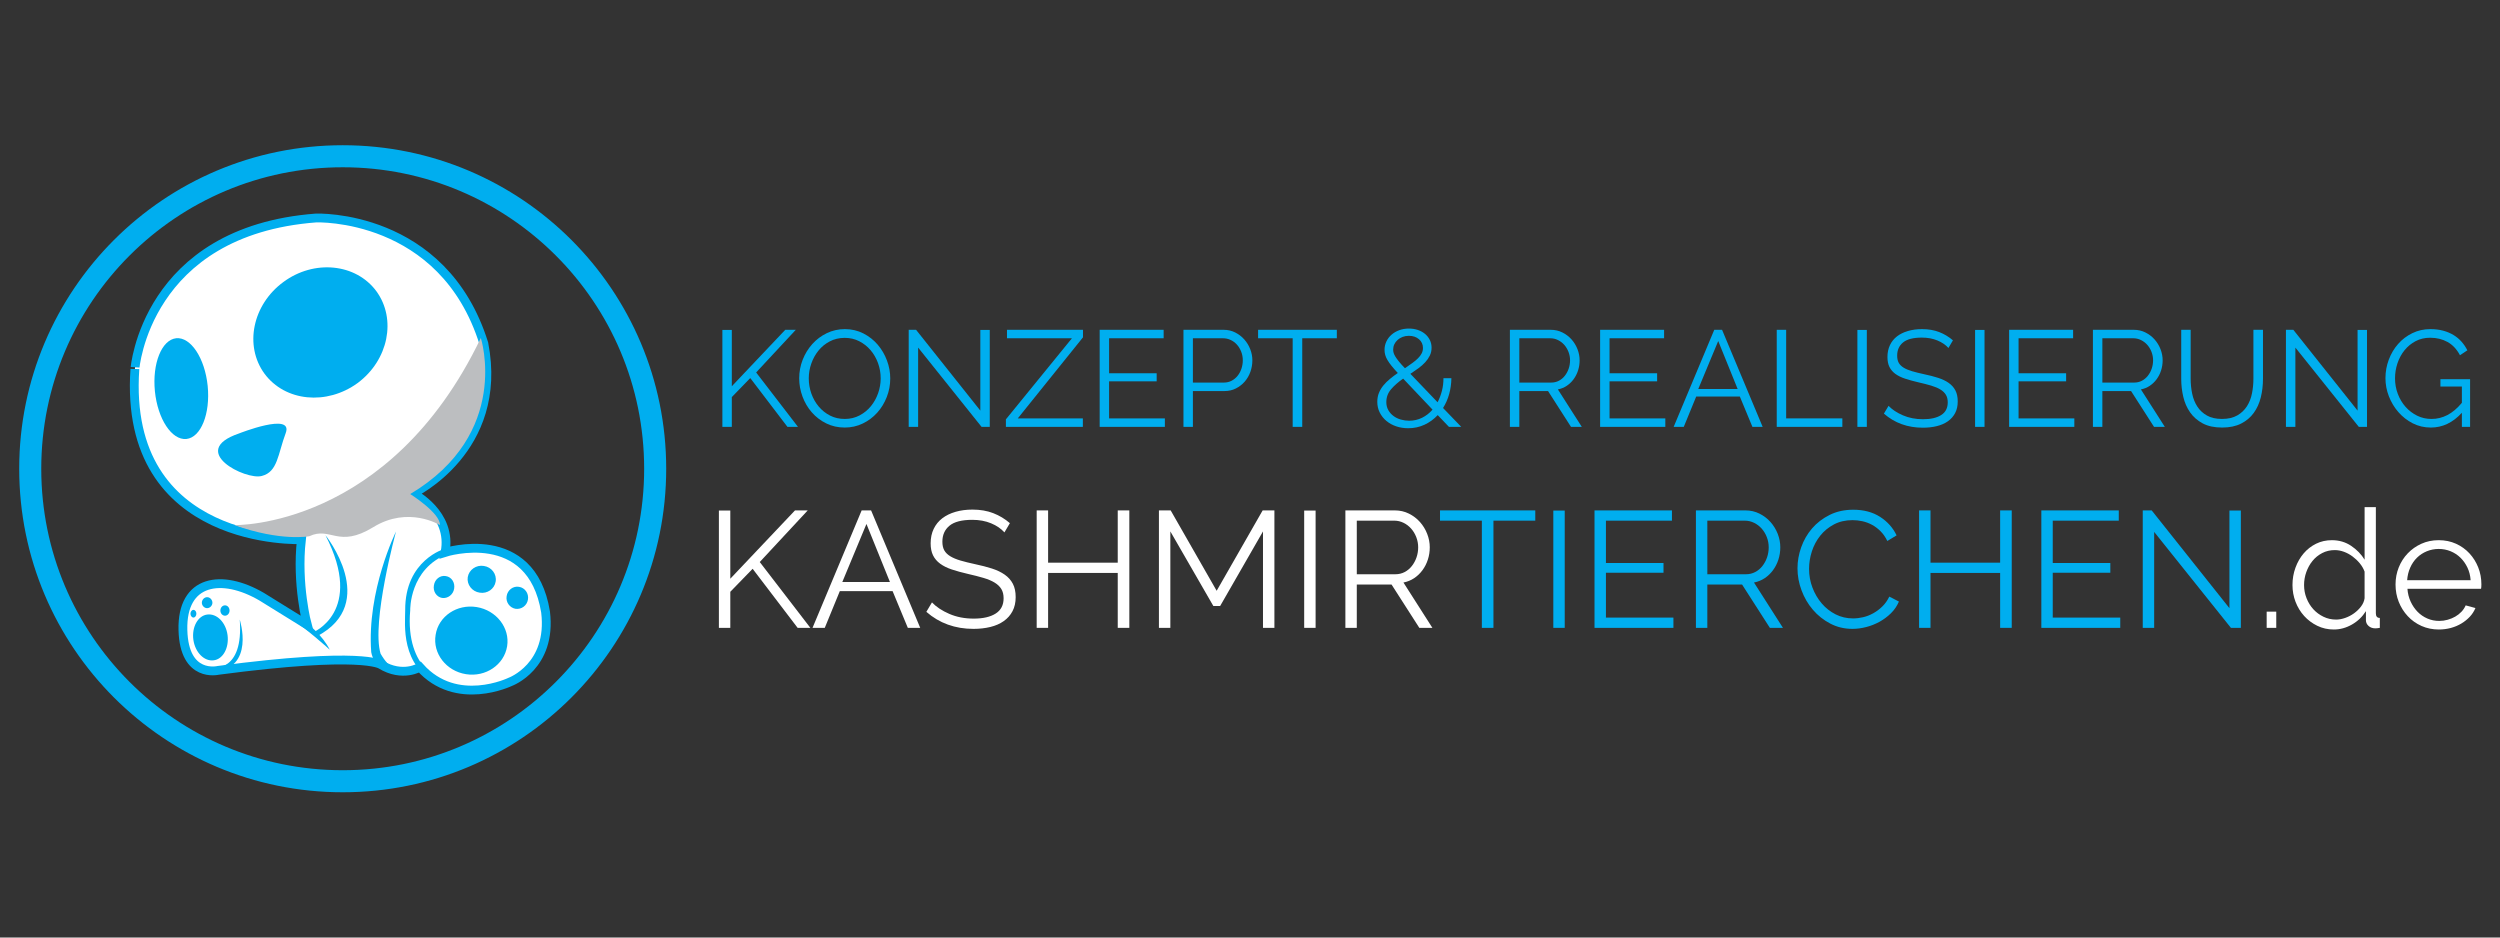 <?xml version="1.0" encoding="utf-8"?>
<!-- Generator: Adobe Illustrator 16.0.0, SVG Export Plug-In . SVG Version: 6.00 Build 0)  -->
<!DOCTYPE svg PUBLIC "-//W3C//DTD SVG 1.1//EN" "http://www.w3.org/Graphics/SVG/1.1/DTD/svg11.dtd">
<svg version="1.1" id="Layer_1" xmlns:x="http://ns.adobe.com/Extensibility/1.0/" xmlns:i="http://ns.adobe.com/AdobeIllustrator/10.0/" xmlns:graph="http://ns.adobe.com/Graphs/1.0/"
	 xmlns="http://www.w3.org/2000/svg" xmlns:xlink="http://www.w3.org/1999/xlink" x="0px" y="0px" width="566.93px"
	 height="212.6px" viewBox="0 0 566.93 212.6" enable-background="new 0 0 566.93 212.6" xml:space="preserve">
<rect x="0" y="0" width="566.93" height="212.6" fill="#333333" stroke="none"/>
<g id="Layer_1_1_">
	<path fill="none" stroke="#00AEEF" stroke-width="5" stroke-miterlimit="10" d="M148.576,106.301
		c0,39.13-31.728,70.864-70.852,70.864c-39.144,0-70.868-31.734-70.868-70.864c0-39.144,31.725-70.868,70.868-70.868
		C116.849,35.433,148.576,67.156,148.576,106.301z"/>
	<g>
		<g>
			<g>
				<path fill="#FFFFFF" stroke="#00AEEF" stroke-width="2" stroke-miterlimit="10" d="M71.678,49.434
					c0,0,28.804-1.121,38.047,28.462c4.688,24.139-16.063,34.008-16.063,34.008s8.982,4.525,7.267,13.365
					c0,0,19.58-6.252,22.791,13.521c1.501,12.352-7.997,15.829-7.997,15.829s-12.22,5.943-20.495-3.322c0,0-3.908,2.439-8.888-0.595
					c0,0-4.052-3.027-36.857,1.316c0,0-7.713,1.904-8-9.13c-0.306-11.521,8.86-12.84,17.865-7.567l10.327,6.396
					c0,0-2.468-9.179-1.327-19.334c0,0-40.536,1.709-37.761-38.679C30.587,83.707,32.965,52.374,71.678,49.434z"/>
			</g>
		</g>
		<path display="none" fill="#00AEEF" d="M53.297,54.768c0,0-17.097,55.268,28.503,64.298l0.13-0.896
			c0,0-42.944-4.082-27.388-64.085L53.297,54.768z"/>
		<polygon display="none" fill="#FFFFFF" points="59.546,58.295 48,61.311 47.36,58.771 58.886,55.768 		"/>
		<polygon display="none" fill="#FFFFFF" points="57.406,66.961 45.876,70.037 45.196,67.515 56.711,64.437 		"/>
		<polygon display="none" fill="#FFFFFF" points="56.227,75.504 44.631,78.249 44.018,75.7 55.598,72.958 		"/>
		<polygon display="none" fill="#FFFFFF" points="56.227,86.099 44.437,87.976 44.041,85.349 55.788,83.53 		"/>
		<polygon display="none" fill="#FFFFFF" points="58.297,94.105 47.141,98.329 46.194,95.888 57.349,91.678 		"/>
		<rect x="51.291" y="101.966" display="none" fill="#FFFFFF" width="11.929" height="2.612"/>
		<polygon display="none" fill="#FFFFFF" points="68.94,108.809 58.959,115.355 57.52,113.158 67.502,106.604 		"/>
		<polygon display="none" fill="#FFFFFF" points="77.024,113.451 66.092,118.236 65.062,115.844 75.999,111.074 		"/>
		<g>
			<path fill="#BCBEC0" d="M53.171,119.078c0,0,35.101,0.865,55.867-42.434c0,0,6.979,21.684-16.011,35.392
				c0,0,6.884,4.345,6.737,7.042c0,0-7.13-4.455-15.134,0.477c-7.968,4.882-9.633-0.244-14.492,2.05
				C70.139,121.604,63.696,122.851,53.171,119.078z"/>
		</g>
		<g>
			<path fill="#00AEEF" d="M54.176,98.304c0,0,12.424-4.931,10.616-0.098c-1.803,4.833-1.803,8.796-5.417,9.728
				C55.746,108.96,42.47,102.308,54.176,98.304z"/>
		</g>
		<g>
			<path fill="#00AEEF" d="M39.963,76.701c3.3-0.317,6.495,4.516,7.134,10.813c0.63,6.323-1.543,11.693-4.833,12.035
				c-3.32,0.317-6.501-4.54-7.136-10.813C34.501,82.413,36.675,77.045,39.963,76.701z"/>
		</g>
		<g>
			<path fill="#00AEEF" d="M64.256,63.958c6.968-5.162,16.458-4.225,21.107,2.099c4.59,6.306,2.733,15.601-4.247,20.792
				c-7.03,5.138-16.465,4.206-21.133-2.104C55.345,78.409,57.257,69.102,64.256,63.958z"/>
		</g>
		<g>
			<path fill="#00AEEF" d="M108.109,137.667c4.457,0.731,7.567,4.734,6.892,8.894c-0.691,4.21-4.861,7.032-9.331,6.323
				c-4.491-0.713-7.587-4.711-6.882-8.918C99.438,139.746,103.62,136.936,108.109,137.667z"/>
			<path fill="#00AEEF" d="M117.703,133.078c1.336,0.197,2.254,1.514,2.022,2.881c-0.218,1.367-1.465,2.294-2.832,2.099
				c-1.325-0.24-2.245-1.542-2-2.88C115.09,133.811,116.366,132.836,117.703,133.078z"/>
			<path fill="#00AEEF" d="M109.725,128.342c1.753,0.25,2.973,1.854,2.673,3.56c-0.277,1.663-1.896,2.788-3.618,2.495
				c-1.745-0.244-2.964-1.854-2.71-3.516C106.351,129.191,108.012,128.049,109.725,128.342z"/>
			<path fill="#00AEEF" d="M101.1,130.639c1.299,0.193,2.132,1.463,1.885,2.879c-0.223,1.318-1.413,2.25-2.731,2.08
				c-1.266-0.219-2.102-1.49-1.854-2.861C98.592,131.369,99.812,130.398,101.1,130.639z"/>
		</g>
		<g>
			<path fill="#00AEEF" d="M100.886,124.437c0,0-9.078,2.493-8.999,13.951c0,3.088-1.193,12.664,7.699,16.868l1.3-0.593
				c0,0-9.078-2.544-7.858-16.275c0,0-0.245-9.409,8.549-12.779L100.886,124.437z"/>
		</g>
		<g>
			<path fill="#00AEEF" d="M47,139.359c2.167-0.278,4.217,1.782,4.601,4.657c0.38,2.879-1.018,5.465-3.137,5.725
				c-2.146,0.287-4.204-1.782-4.613-4.65C43.46,142.208,44.871,139.625,47,139.359z"/>
			<path fill="#00AEEF" d="M46.97,135.422c0.64,0,1.2,0.589,1.2,1.269c0,0.638-0.562,1.224-1.2,1.224
				c-0.65,0-1.196-0.586-1.196-1.224C45.774,136.011,46.32,135.422,46.97,135.422z"/>
			<path fill="#00AEEF" d="M51.027,137.276c0.575,0,1.028,0.521,1.028,1.186c0,0.628-0.454,1.165-1.028,1.165
				c-0.589,0-1.05-0.537-1.05-1.165C49.977,137.795,50.438,137.276,51.027,137.276z"/>
			<path fill="#00AEEF" d="M43.875,138.303c0.366,0,0.659,0.389,0.659,0.879c0,0.443-0.293,0.863-0.659,0.863
				c-0.371,0-0.685-0.42-0.685-0.863C43.191,138.691,43.503,138.303,43.875,138.303z"/>
		</g>
		<g>
			<path fill="#00AEEF" d="M48.22,151.387c0,0,7.07,1.19,6.147-10.879c0,0,3.612,11.181-6.051,11.854L48.22,151.387z"/>
		</g>
		<g>
			<path fill="#00AEEF" d="M93.419,151.338c0,0-8.056,2.731-9.235-3.441c-1.04-13.938,5.622-27.363,5.622-27.363
				s-5.622,20.604-3.507,27.689c4.074,7.118,8.582,2.676,7.85,2.869L93.419,151.338z"/>
		</g>
		<g>
			<path fill="#00AEEF" d="M62.108,136.397c0,0,9.496,4.626,12.67,10.941c0,0-5.069-4.74-12.889-10.11L62.108,136.397z"/>
		</g>
		<g>
			<path fill="#00AEEF" d="M70.843,143.479c0,0,11.934-4.688,2.958-22.119c0,0,12.338,15.382-1.855,22.898L70.843,143.479z"/>
		</g>
	</g>
</g>
<g id="Layer_2">
	<g>
		<path fill="#FFFFFF" d="M163.024,142.38v-26.599h2.588v15.455l14.669-15.492h2.889l-10.88,11.706l11.479,14.93h-2.889
			l-10.204-13.395l-5.064,5.216v8.179H163.024z"/>
		<path fill="#FFFFFF" d="M184.257,142.38l11.142-26.636h2.14l11.141,26.636h-2.812l-3.453-8.329h-11.968l-3.413,8.329H184.257z
			 M196.487,118.82l-5.477,13.168h10.804L196.487,118.82z"/>
		<path fill="#FFFFFF" d="M227.775,120.735c-0.75-0.85-1.758-1.538-3.02-2.063c-1.264-0.525-2.684-0.788-4.258-0.788
			c-2.376,0-4.103,0.444-5.179,1.332c-1.074,0.887-1.612,2.095-1.612,3.621c0,0.799,0.145,1.457,0.432,1.969
			c0.288,0.513,0.737,0.957,1.351,1.332c0.614,0.375,1.389,0.701,2.326,0.977c0.938,0.274,2.044,0.551,3.319,0.824
			c1.426,0.301,2.702,0.631,3.828,0.994c1.125,0.363,2.088,0.825,2.889,1.388c0.801,0.563,1.413,1.25,1.838,2.065
			c0.425,0.813,0.638,1.817,0.638,3.021c0,1.226-0.237,2.285-0.714,3.188c-0.474,0.902-1.138,1.649-1.987,2.251
			c-0.851,0.603-1.862,1.046-3.038,1.333c-1.176,0.287-2.452,0.432-3.826,0.432c-4.178,0-7.742-1.287-10.691-3.863l1.275-2.141
			c0.975,1.025,2.288,1.896,3.939,2.609c1.648,0.712,3.487,1.068,5.515,1.068c2.125,0,3.789-0.384,4.989-1.146
			c1.199-0.761,1.802-1.918,1.802-3.468c0-0.825-0.17-1.521-0.507-2.083c-0.339-0.563-0.846-1.052-1.521-1.465
			c-0.676-0.412-1.52-0.77-2.533-1.067c-1.013-0.299-2.182-0.6-3.508-0.901c-1.399-0.322-2.625-0.661-3.676-1.012
			c-1.05-0.351-1.932-0.788-2.645-1.313c-0.714-0.524-1.252-1.156-1.613-1.896c-0.363-0.738-0.544-1.645-0.544-2.721
			c0-1.226,0.231-2.319,0.693-3.281c0.463-0.962,1.113-1.764,1.951-2.4c0.837-0.64,1.838-1.127,3-1.464
			c1.164-0.337,2.445-0.506,3.848-0.506c1.75,0,3.318,0.271,4.708,0.809c1.388,0.537,2.645,1.293,3.771,2.269L227.775,120.735z"/>
		<path fill="#FFFFFF" d="M256.1,115.744v26.636h-2.627v-12.454H237.68v12.454h-2.589v-26.636h2.589V127.6h15.792v-11.855H256.1z"/>
		<path fill="#FFFFFF" d="M286.411,142.38v-21.871l-9.718,16.919h-1.538l-9.753-16.919v21.871h-2.59v-26.636h2.664l10.429,18.23
			l10.431-18.23H289v26.636H286.411z"/>
		<path fill="#FFFFFF" d="M295.752,142.38v-26.599h2.589v26.599H295.752z"/>
		<path fill="#FFFFFF" d="M305.096,142.38v-26.636h11.217c1.147,0,2.213,0.242,3.188,0.729s1.813,1.125,2.514,1.914
			c0.7,0.789,1.244,1.683,1.633,2.683c0.389,1.004,0.584,2.015,0.584,3.039c0,0.978-0.146,1.907-0.434,2.795
			c-0.288,0.89-0.695,1.688-1.221,2.401c-0.525,0.712-1.15,1.313-1.876,1.801c-0.728,0.487-1.54,0.819-2.438,0.994l6.563,10.278
			h-2.964l-6.301-9.827h-7.879v9.827L305.096,142.38L305.096,142.38z M307.684,130.225h8.739c0.777,0,1.481-0.168,2.121-0.505
			c0.638-0.338,1.181-0.794,1.631-1.37s0.802-1.226,1.052-1.951s0.375-1.485,0.375-2.288c0-0.801-0.145-1.567-0.432-2.307
			s-0.676-1.382-1.165-1.932c-0.485-0.552-1.062-0.987-1.723-1.313c-0.663-0.325-1.358-0.488-2.087-0.488h-8.514L307.684,130.225
			L307.684,130.225z"/>
		<path fill="#00AEEF" d="M348.16,118.071h-9.488v24.311h-2.629v-24.311h-9.488v-2.325h21.605V118.071L348.16,118.071z"/>
		<path fill="#00AEEF" d="M352.249,142.38v-26.599h2.587v26.599H352.249z"/>
		<path fill="#00AEEF" d="M379.484,140.056v2.324h-17.894v-26.636h17.56v2.325H364.18v9.604h13.057v2.214H364.18v10.167
			L379.484,140.056L379.484,140.056z"/>
		<path fill="#00AEEF" d="M384.587,142.38v-26.636h11.22c1.147,0,2.213,0.242,3.188,0.729c0.977,0.488,1.813,1.125,2.512,1.914
			c0.702,0.789,1.244,1.683,1.635,2.683c0.387,1.004,0.58,2.015,0.58,3.039c0,0.978-0.145,1.907-0.432,2.795
			c-0.287,0.89-0.694,1.688-1.221,2.401c-0.524,0.712-1.147,1.313-1.875,1.801c-0.727,0.488-1.539,0.819-2.438,0.994l6.564,10.278
			h-2.965l-6.304-9.827h-7.878v9.827L384.587,142.38L384.587,142.38z M387.176,130.225h8.742c0.773,0,1.48-0.168,2.119-0.505
			c0.638-0.338,1.184-0.794,1.633-1.37c0.448-0.575,0.8-1.226,1.049-1.951c0.25-0.726,0.375-1.485,0.375-2.288
			c0-0.801-0.144-1.567-0.43-2.307s-0.68-1.382-1.164-1.932c-0.488-0.552-1.063-0.987-1.727-1.313
			c-0.664-0.325-1.356-0.488-2.084-0.488h-8.516L387.176,130.225L387.176,130.225z"/>
		<path fill="#00AEEF" d="M407.621,128.875c0-1.602,0.281-3.195,0.846-4.784c0.563-1.587,1.381-3.006,2.457-4.258
			c1.073-1.25,2.401-2.271,3.977-3.058c1.574-0.79,3.363-1.182,5.365-1.182c2.374,0,4.397,0.537,6.076,1.612
			c1.675,1.076,2.927,2.477,3.752,4.202l-2.102,1.274c-0.427-0.875-0.938-1.614-1.54-2.214c-0.598-0.6-1.25-1.088-1.951-1.463
			c-0.697-0.375-1.424-0.644-2.175-0.806c-0.75-0.163-1.486-0.244-2.213-0.244c-1.602,0-3.014,0.325-4.238,0.975
			c-1.229,0.651-2.258,1.501-3.098,2.55c-0.836,1.053-1.469,2.233-1.895,3.547c-0.427,1.313-0.636,2.646-0.636,3.995
			c0,1.478,0.254,2.89,0.767,4.24c0.517,1.35,1.215,2.546,2.104,3.582c0.888,1.039,1.938,1.865,3.15,2.479
			c1.211,0.612,2.533,0.917,3.957,0.917c0.75,0,1.521-0.094,2.308-0.28c0.788-0.188,1.549-0.487,2.289-0.9
			c0.738-0.412,1.42-0.925,2.045-1.538c0.625-0.609,1.148-1.354,1.575-2.229l2.177,1.124c-0.427,1.001-1.026,1.884-1.801,2.646
			c-0.776,0.765-1.64,1.408-2.589,1.935c-0.951,0.522-1.957,0.924-3.02,1.197c-1.064,0.275-2.108,0.415-3.136,0.415
			c-1.823,0-3.5-0.399-5.024-1.201c-1.527-0.799-2.839-1.845-3.941-3.133c-1.1-1.288-1.954-2.75-2.565-4.39
			C407.928,132.246,407.621,130.576,407.621,128.875z"/>
		<path fill="#00AEEF" d="M456.203,115.744v26.636h-2.627v-12.454h-15.792v12.454h-2.589v-26.636h2.589V127.6h15.792v-11.855
			H456.203z"/>
		<path fill="#00AEEF" d="M480.815,140.056v2.324H462.92v-26.636h17.558v2.325h-14.972v9.604h13.059v2.214h-13.059v10.167
			L480.815,140.056L480.815,140.056z"/>
		<path fill="#00AEEF" d="M488.505,120.622v21.758h-2.589v-26.636h2.026l17.631,22.171v-22.134h2.591v26.599h-2.255L488.505,120.622
			z"/>
		<path fill="#FFFFFF" d="M514.017,142.38v-3.676h2.175v3.676H514.017z"/>
		<path fill="#FFFFFF" d="M529.247,142.754c-1.354,0-2.604-0.281-3.754-0.844c-1.149-0.563-2.144-1.306-2.979-2.23
			c-0.838-0.925-1.488-1.995-1.952-3.208c-0.462-1.213-0.692-2.479-0.692-3.809c0-1.375,0.226-2.684,0.675-3.919
			c0.449-1.238,1.069-2.319,1.856-3.245c0.79-0.926,1.728-1.657,2.813-2.195c1.089-0.537,2.282-0.807,3.584-0.807
			c1.649,0,3.112,0.431,4.39,1.294c1.276,0.86,2.289,1.905,3.037,3.132v-11.928h2.553v24.085c0,0.698,0.3,1.049,0.899,1.049v2.251
			c-0.424,0.075-0.764,0.111-1.015,0.111c-0.624,0-1.139-0.183-1.536-0.542c-0.399-0.361-0.601-0.796-0.601-1.298v-2.063
			c-0.802,1.276-1.857,2.289-3.171,3.038C532.041,142.38,530.672,142.754,529.247,142.754z M529.772,140.505
			c0.648,0,1.332-0.127,2.044-0.376c0.714-0.249,1.376-0.593,1.987-1.03c0.61-0.438,1.146-0.949,1.596-1.539
			c0.449-0.587,0.727-1.218,0.823-1.894v-6.041c-0.249-0.675-0.617-1.308-1.104-1.896c-0.486-0.587-1.038-1.104-1.649-1.558
			c-0.612-0.449-1.264-0.799-1.951-1.051c-0.688-0.249-1.37-0.374-2.045-0.374c-1.05,0-2.009,0.225-2.87,0.675
			s-1.595,1.044-2.192,1.782c-0.603,0.736-1.067,1.582-1.408,2.53c-0.337,0.951-0.505,1.929-0.505,2.928
			c0,1.052,0.187,2.054,0.563,3.003c0.376,0.951,0.888,1.779,1.539,2.494c0.648,0.711,1.419,1.279,2.309,1.707
			C527.787,140.293,528.744,140.505,529.772,140.505z"/>
		<path fill="#FFFFFF" d="M553.068,142.754c-1.426,0-2.738-0.27-3.938-0.805c-1.202-0.538-2.241-1.276-3.114-2.216
			c-0.877-0.937-1.559-2.021-2.045-3.242c-0.487-1.227-0.73-2.539-0.73-3.938c0-1.377,0.243-2.671,0.73-3.884
			c0.486-1.213,1.168-2.276,2.045-3.189c0.873-0.912,1.905-1.637,3.096-2.175c1.188-0.537,2.492-0.807,3.919-0.807
			c1.428,0,2.732,0.27,3.921,0.807c1.188,0.538,2.207,1.271,3.059,2.195c0.852,0.926,1.514,1.986,1.988,3.188
			c0.475,1.2,0.712,2.477,0.712,3.826c0,0.202-0.005,0.4-0.02,0.602c-0.014,0.199-0.03,0.34-0.058,0.411H545.94
			c0.075,1.054,0.319,2.022,0.731,2.907c0.412,0.89,0.938,1.658,1.574,2.31c0.639,0.649,1.375,1.155,2.216,1.519
			c0.835,0.365,1.729,0.543,2.681,0.543c0.65,0,1.289-0.086,1.913-0.262c0.625-0.173,1.199-0.412,1.726-0.713
			c0.524-0.301,0.995-0.668,1.409-1.105c0.411-0.437,0.729-0.919,0.957-1.444l2.212,0.602c-0.3,0.726-0.726,1.384-1.272,1.97
			c-0.552,0.588-1.191,1.103-1.914,1.538c-0.728,0.438-1.527,0.776-2.404,1.013C554.896,142.636,553.992,142.754,553.068,142.754z
			 M560.271,131.577c-0.075-1.053-0.317-2.01-0.729-2.872c-0.412-0.862-0.938-1.606-1.577-2.231
			c-0.639-0.625-1.384-1.113-2.229-1.463c-0.853-0.35-1.752-0.525-2.703-0.525c-0.948,0-1.851,0.177-2.7,0.525
			c-0.85,0.35-1.596,0.838-2.23,1.463c-0.639,0.625-1.151,1.375-1.538,2.25c-0.388,0.875-0.619,1.827-0.693,2.854H560.271
			L560.271,131.577z"/>
	</g>
</g>
<g>
	<path fill="#00AEEF" d="M163.814,96.801V74.822h2.139v12.772l12.121-12.803h2.387l-8.99,9.672l9.486,12.338h-2.387l-8.432-11.067
		l-4.185,4.309v6.758H163.814z"/>
	<path fill="#00AEEF" d="M191.559,96.956c-1.529,0-2.929-0.314-4.2-0.945c-1.271-0.63-2.361-1.467-3.271-2.511
		c-0.91-1.043-1.612-2.237-2.108-3.581c-0.496-1.343-0.744-2.717-0.744-4.123c0-1.467,0.264-2.873,0.791-4.216
		c0.527-1.343,1.255-2.531,2.186-3.565c0.93-1.033,2.025-1.854,3.286-2.464c1.26-0.609,2.624-0.915,4.092-0.915
		c1.529,0,2.93,0.326,4.201,0.977s2.356,1.503,3.255,2.558c0.899,1.054,1.596,2.248,2.092,3.581s0.744,2.692,0.744,4.076
		c0,1.468-0.264,2.873-0.791,4.216s-1.25,2.526-2.17,3.549c-0.92,1.023-2.01,1.84-3.271,2.449
		C194.39,96.651,193.026,96.956,191.559,96.956z M183.406,85.796c0,1.199,0.196,2.351,0.589,3.457s0.951,2.087,1.674,2.945
		c0.723,0.858,1.581,1.54,2.573,2.046c0.992,0.507,2.098,0.76,3.317,0.76c1.24,0,2.366-0.269,3.379-0.806
		c1.012-0.537,1.87-1.24,2.573-2.108c0.703-0.868,1.245-1.85,1.627-2.945c0.382-1.095,0.574-2.211,0.574-3.348
		c0-1.198-0.202-2.351-0.604-3.457c-0.403-1.105-0.966-2.082-1.689-2.93c-0.724-0.847-1.581-1.524-2.573-2.03
		c-0.992-0.506-2.087-0.76-3.286-0.76c-1.24,0-2.366,0.264-3.379,0.791c-1.013,0.527-1.871,1.225-2.573,2.093
		c-0.703,0.868-1.246,1.85-1.627,2.945C183.597,83.544,183.406,84.66,183.406,85.796z"/>
	<path fill="#00AEEF" d="M208.206,78.821v17.98h-2.139v-22.01h1.674l14.57,18.321v-18.29h2.139v21.979h-1.859L208.206,78.821z"/>
	<path fill="#00AEEF" d="M228.108,95.096l14.973-18.383h-14.725v-1.922h17.235v1.705l-14.786,18.383h14.756v1.922h-17.453V95.096z"
		/>
	<path fill="#00AEEF" d="M264.161,94.879v1.922h-14.787v-22.01h14.508v1.922h-12.369v7.936H262.3v1.829h-10.788v8.401H264.161z"/>
	<path fill="#00AEEF" d="M268.376,96.801v-22.01h9.114c0.95,0,1.823,0.201,2.619,0.604c0.795,0.403,1.482,0.93,2.062,1.581
		c0.578,0.651,1.028,1.39,1.349,2.217s0.48,1.664,0.48,2.511c0,0.91-0.15,1.783-0.449,2.62c-0.3,0.837-0.729,1.576-1.287,2.216
		c-0.558,0.641-1.225,1.158-1.999,1.55c-0.775,0.393-1.639,0.589-2.589,0.589h-7.161v8.122H268.376z M270.515,86.757h7.037
		c0.641,0,1.225-0.14,1.752-0.418c0.526-0.279,0.977-0.651,1.349-1.116c0.372-0.465,0.661-1.002,0.867-1.612
		c0.207-0.609,0.311-1.245,0.311-1.907c0-0.682-0.119-1.328-0.356-1.938c-0.238-0.609-0.559-1.142-0.961-1.596
		c-0.403-0.455-0.879-0.811-1.426-1.07c-0.548-0.258-1.122-0.387-1.721-0.387h-6.852V86.757z"/>
	<path fill="#00AEEF" d="M303.157,76.713h-7.844v20.088h-2.17V76.713h-7.843v-1.922h17.856V76.713z"/>
	<path fill="#00AEEF" d="M328.578,96.801l-2.542-2.666c-0.868,0.93-1.871,1.659-3.008,2.186s-2.366,0.791-3.688,0.791
		c-0.972,0-1.881-0.145-2.729-0.434s-1.586-0.697-2.216-1.225c-0.631-0.527-1.132-1.157-1.504-1.891s-0.558-1.545-0.558-2.434
		c0-0.744,0.124-1.421,0.372-2.031c0.248-0.609,0.589-1.178,1.022-1.705c0.435-0.527,0.931-1.018,1.488-1.472
		s1.146-0.899,1.767-1.333c-0.558-0.599-1.028-1.137-1.41-1.612c-0.383-0.475-0.692-0.915-0.93-1.317
		c-0.238-0.403-0.408-0.791-0.512-1.163s-0.155-0.754-0.155-1.147c0-0.682,0.14-1.317,0.419-1.906
		c0.278-0.589,0.666-1.101,1.162-1.535s1.08-0.775,1.752-1.023c0.671-0.248,1.399-0.372,2.186-0.372c0.723,0,1.395,0.104,2.015,0.31
		c0.62,0.207,1.162,0.501,1.627,0.883c0.466,0.383,0.832,0.843,1.101,1.38c0.269,0.538,0.403,1.126,0.403,1.767
		c0,0.641-0.129,1.23-0.388,1.767c-0.259,0.538-0.604,1.044-1.038,1.519c-0.435,0.476-0.94,0.925-1.52,1.349
		c-0.578,0.424-1.198,0.853-1.859,1.287l6.169,6.448c0.413-0.785,0.738-1.638,0.977-2.558c0.237-0.919,0.356-1.885,0.356-2.898
		h1.798c-0.021,1.282-0.191,2.491-0.512,3.627c-0.32,1.137-0.78,2.181-1.379,3.131l4.123,4.278H328.578z M319.557,95.406
		c1.054,0,2.03-0.222,2.93-0.667c0.898-0.444,1.689-1.059,2.371-1.844l-6.665-7.037c-1.096,0.765-2.005,1.565-2.728,2.402
		c-0.724,0.837-1.085,1.813-1.085,2.93c0,0.682,0.149,1.286,0.449,1.813c0.3,0.527,0.692,0.972,1.178,1.333
		c0.485,0.362,1.039,0.63,1.659,0.806C318.286,95.318,318.916,95.406,319.557,95.406z M315.93,79.286
		c0,0.248,0.036,0.496,0.108,0.744s0.206,0.532,0.403,0.853c0.196,0.321,0.465,0.692,0.806,1.116
		c0.341,0.424,0.791,0.925,1.349,1.504c0.6-0.414,1.151-0.801,1.658-1.163c0.507-0.361,0.94-0.723,1.303-1.085
		c0.361-0.361,0.64-0.733,0.837-1.116c0.196-0.382,0.294-0.791,0.294-1.225c0-0.806-0.3-1.467-0.898-1.984
		c-0.6-0.516-1.364-0.775-2.294-0.775c-0.518,0-0.992,0.083-1.427,0.248c-0.434,0.166-0.811,0.393-1.131,0.682
		c-0.321,0.29-0.569,0.62-0.744,0.992C316.018,78.449,315.93,78.852,315.93,79.286z"/>
	<path fill="#00AEEF" d="M342.403,96.801v-22.01h9.269c0.951,0,1.829,0.201,2.636,0.604c0.806,0.403,1.498,0.93,2.077,1.581
		c0.578,0.651,1.027,1.39,1.348,2.217s0.48,1.664,0.48,2.511c0,0.806-0.119,1.576-0.356,2.31c-0.237,0.734-0.573,1.395-1.007,1.984
		c-0.435,0.589-0.951,1.085-1.551,1.488s-1.271,0.677-2.015,0.821l5.425,8.494h-2.448l-5.208-8.122h-6.511v8.122H342.403z
		 M344.542,86.757h7.224c0.64,0,1.225-0.14,1.751-0.418c0.527-0.279,0.977-0.656,1.349-1.132c0.372-0.475,0.661-1.012,0.868-1.612
		c0.206-0.599,0.31-1.229,0.31-1.891c0-0.661-0.119-1.296-0.356-1.906c-0.237-0.609-0.558-1.142-0.961-1.597
		c-0.402-0.454-0.879-0.816-1.426-1.085c-0.548-0.268-1.121-0.403-1.721-0.403h-7.037V86.757z"/>
	<path fill="#00AEEF" d="M377.649,94.879v1.922h-14.787v-22.01h14.508v1.922h-12.369v7.936h10.788v1.829h-10.788v8.401H377.649z"/>
	<path fill="#00AEEF" d="M379.54,96.801l9.207-22.01h1.768l9.207,22.01h-2.325l-2.853-6.882h-9.889l-2.821,6.882H379.54z
		 M389.646,77.333l-4.526,10.881h8.928L389.646,77.333z"/>
	<path fill="#00AEEF" d="M402.914,96.801v-22.01h2.139v20.088h12.741v1.922H402.914z"/>
	<path fill="#00AEEF" d="M421.204,96.801V74.822h2.139v21.979H421.204z"/>
	<path fill="#00AEEF" d="M441.85,78.914c-0.62-0.702-1.452-1.271-2.495-1.705c-1.044-0.434-2.217-0.651-3.519-0.651
		c-1.964,0-3.39,0.367-4.278,1.101c-0.889,0.734-1.333,1.731-1.333,2.992c0,0.662,0.119,1.204,0.356,1.627
		c0.237,0.424,0.609,0.791,1.116,1.101c0.506,0.31,1.147,0.579,1.922,0.806c0.775,0.228,1.689,0.455,2.744,0.682
		c1.178,0.248,2.231,0.522,3.161,0.822c0.931,0.3,1.726,0.682,2.388,1.147c0.661,0.465,1.167,1.034,1.519,1.705
		c0.352,0.672,0.527,1.504,0.527,2.496c0,1.013-0.197,1.891-0.589,2.635c-0.394,0.744-0.941,1.364-1.644,1.86
		s-1.54,0.863-2.511,1.101c-0.972,0.237-2.025,0.356-3.162,0.356c-3.451,0-6.396-1.064-8.835-3.193l1.054-1.767
		c0.807,0.848,1.892,1.565,3.255,2.154c1.364,0.589,2.884,0.884,4.558,0.884c1.756,0,3.131-0.315,4.123-0.946
		c0.992-0.63,1.487-1.586,1.487-2.867c0-0.682-0.139-1.256-0.418-1.721s-0.697-0.868-1.256-1.209
		c-0.558-0.341-1.255-0.635-2.092-0.883s-1.804-0.496-2.898-0.744c-1.158-0.269-2.171-0.547-3.038-0.837
		c-0.868-0.289-1.597-0.651-2.186-1.085c-0.589-0.434-1.034-0.956-1.333-1.565c-0.3-0.609-0.45-1.359-0.45-2.248
		c0-1.013,0.191-1.917,0.574-2.713c0.382-0.795,0.919-1.457,1.611-1.984s1.52-0.93,2.48-1.209c0.961-0.279,2.02-0.418,3.178-0.418
		c1.446,0,2.743,0.222,3.89,0.667c1.147,0.445,2.186,1.069,3.116,1.875L441.85,78.914z"/>
	<path fill="#00AEEF" d="M447.895,96.801V74.822h2.139v21.979H447.895z"/>
	<path fill="#00AEEF" d="M470.4,94.879v1.922h-14.787v-22.01h14.508v1.922h-12.369v7.936h10.788v1.829h-10.788v8.401H470.4z"/>
	<path fill="#00AEEF" d="M474.616,96.801v-22.01h9.269c0.951,0,1.829,0.201,2.636,0.604c0.806,0.403,1.498,0.93,2.077,1.581
		c0.578,0.651,1.027,1.39,1.348,2.217s0.48,1.664,0.48,2.511c0,0.806-0.119,1.576-0.356,2.31c-0.237,0.734-0.573,1.395-1.007,1.984
		c-0.435,0.589-0.951,1.085-1.551,1.488s-1.271,0.677-2.015,0.821l5.425,8.494h-2.448l-5.208-8.122h-6.511v8.122H474.616z
		 M476.755,86.757h7.224c0.64,0,1.225-0.14,1.751-0.418c0.527-0.279,0.977-0.656,1.349-1.132c0.372-0.475,0.661-1.012,0.868-1.612
		c0.206-0.599,0.31-1.229,0.31-1.891c0-0.661-0.119-1.296-0.356-1.906c-0.237-0.609-0.558-1.142-0.961-1.597
		c-0.402-0.454-0.879-0.816-1.426-1.085c-0.548-0.268-1.121-0.403-1.721-0.403h-7.037V86.757z"/>
	<path fill="#00AEEF" d="M503.88,95.003c1.385,0,2.537-0.264,3.457-0.791c0.919-0.527,1.653-1.219,2.201-2.077
		c0.547-0.857,0.93-1.834,1.146-2.93c0.218-1.095,0.326-2.201,0.326-3.317V74.791h2.17v11.098c0,1.488-0.166,2.898-0.496,4.231
		c-0.331,1.333-0.863,2.506-1.597,3.519c-0.733,1.013-1.689,1.819-2.867,2.418c-1.179,0.6-2.615,0.899-4.31,0.899
		c-1.757,0-3.224-0.314-4.401-0.945c-1.179-0.63-2.129-1.462-2.853-2.496c-0.724-1.033-1.24-2.211-1.55-3.534
		c-0.311-1.323-0.465-2.687-0.465-4.092V74.791h2.139v11.098c0,1.158,0.113,2.284,0.341,3.379c0.228,1.096,0.615,2.067,1.163,2.914
		c0.547,0.848,1.275,1.53,2.186,2.046C501.38,94.745,502.517,95.003,503.88,95.003z"/>
	<path fill="#00AEEF" d="M520.526,78.821v17.98h-2.139v-22.01h1.674l14.57,18.321v-18.29h2.139v21.979h-1.859L520.526,78.821z"/>
	<path fill="#00AEEF" d="M558.284,93.608c-2.046,2.232-4.392,3.348-7.037,3.348c-1.487,0-2.856-0.32-4.107-0.961
		c-1.25-0.64-2.335-1.488-3.255-2.542c-0.92-1.054-1.638-2.248-2.154-3.581s-0.775-2.702-0.775-4.107
		c0-1.467,0.253-2.872,0.76-4.216c0.507-1.343,1.209-2.526,2.108-3.549c0.898-1.023,1.974-1.839,3.224-2.449
		c1.25-0.609,2.609-0.915,4.077-0.915c1.074,0,2.051,0.119,2.929,0.356c0.879,0.238,1.664,0.569,2.356,0.992
		c0.692,0.424,1.297,0.93,1.813,1.519c0.517,0.589,0.95,1.235,1.302,1.938l-1.674,1.116c-0.724-1.364-1.664-2.366-2.821-3.007
		c-1.157-0.64-2.47-0.961-3.937-0.961c-1.22,0-2.32,0.259-3.302,0.775c-0.981,0.517-1.818,1.204-2.511,2.062
		c-0.693,0.858-1.225,1.84-1.597,2.945c-0.372,1.106-0.558,2.248-0.558,3.426c0,1.24,0.211,2.418,0.635,3.534
		c0.424,1.116,1.008,2.093,1.752,2.93s1.616,1.503,2.619,2c1.002,0.496,2.093,0.744,3.271,0.744c1.261,0,2.459-0.294,3.597-0.884
		c1.136-0.589,2.231-1.514,3.285-2.774v-3.689h-4.866v-1.674h6.727v10.819h-1.86V93.608z"/>
</g>
</svg>
